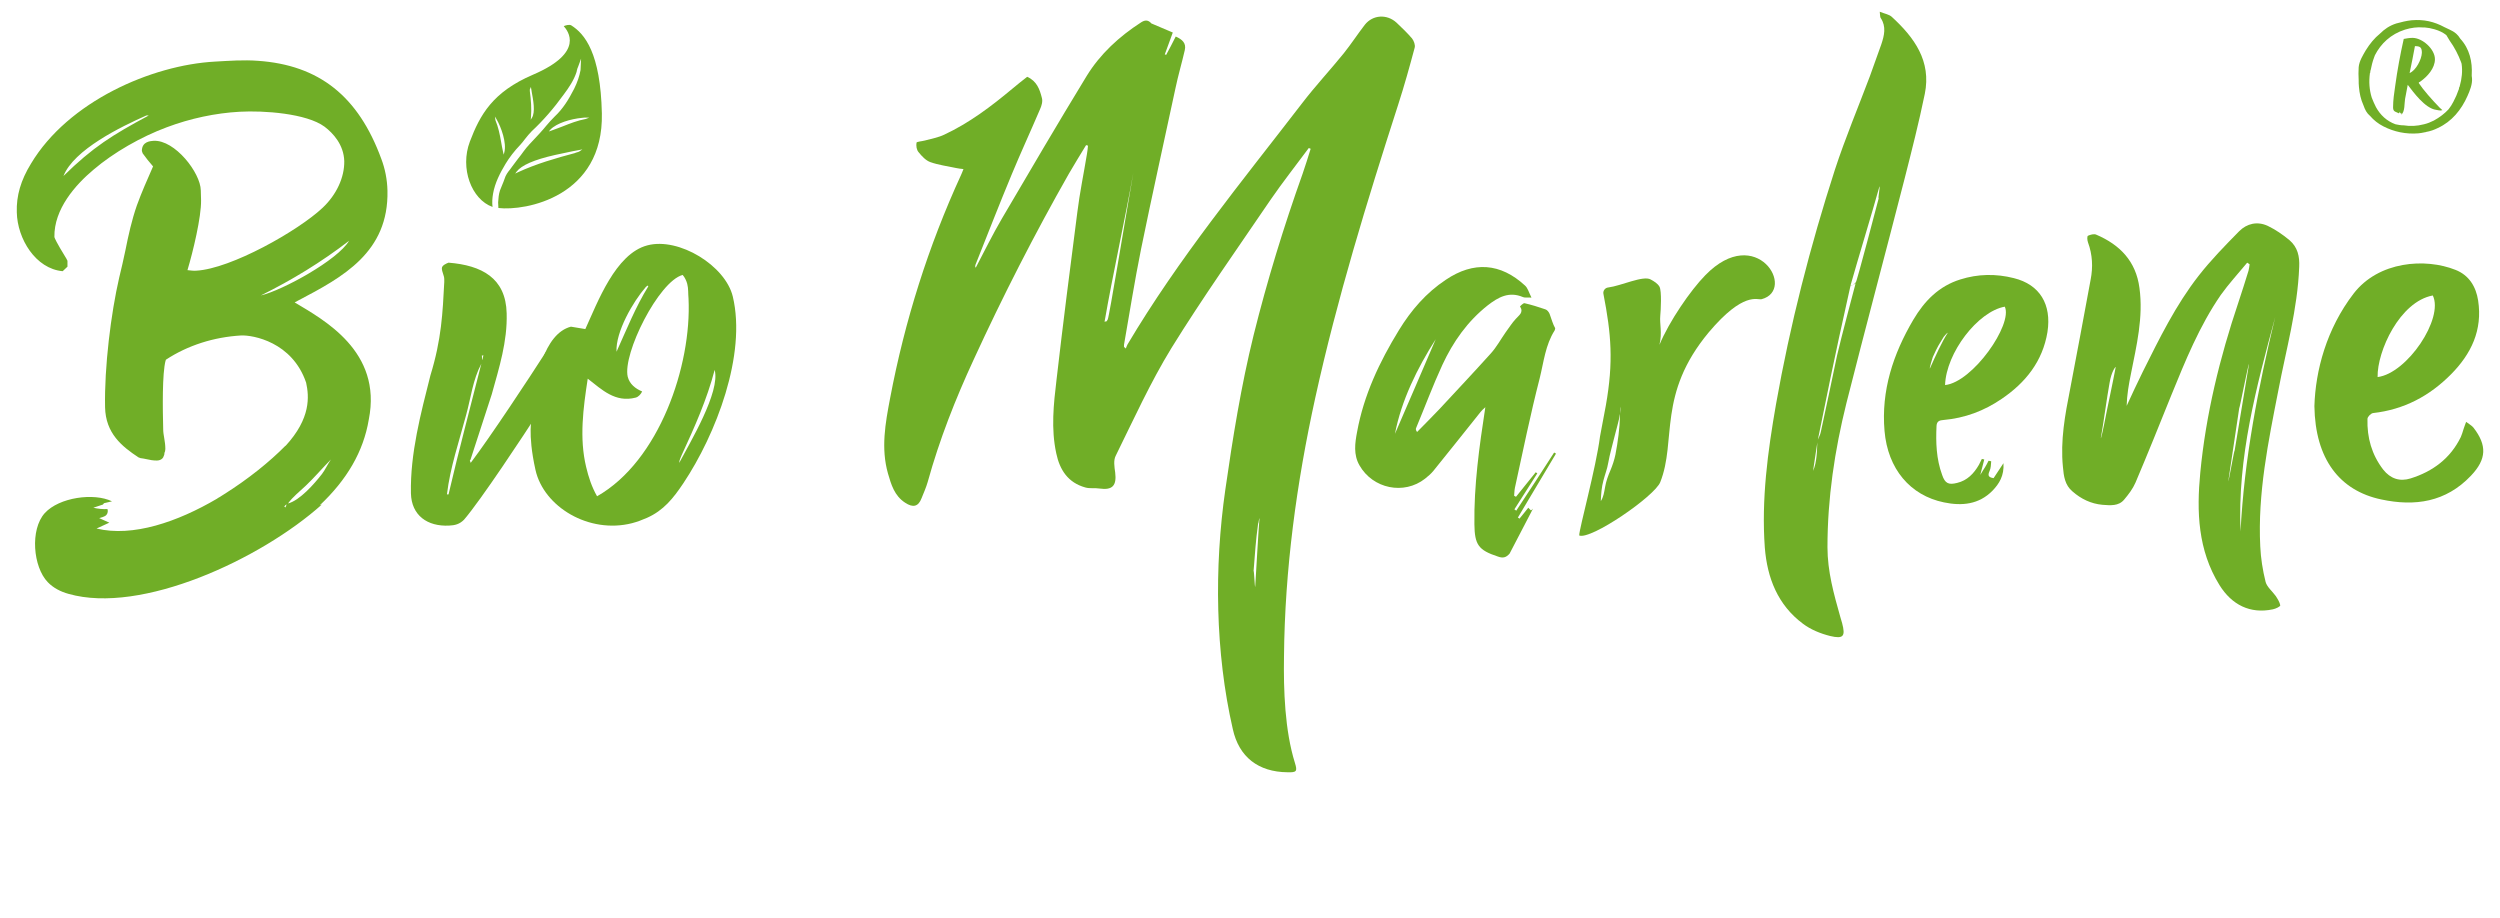 <?xml version="1.0" encoding="utf-8"?>
<!-- Generator: Adobe Illustrator 23.0.2, SVG Export Plug-In . SVG Version: 6.00 Build 0)  -->
<svg version="1.1" xmlns="http://www.w3.org/2000/svg" xmlns:xlink="http://www.w3.org/1999/xlink" x="0px" y="0px"
	 viewBox="0 0 937.5 344.3" style="enable-background:new 0 0 937.5 344.3;" xml:space="preserve">
<style type="text/css">
	.st0{fill:#70AE27;}
</style>
<g id="LOGO_gross_MARLENE">
</g>
<g id="Claim_ESP">
	<g>
		<g>
			<path class="st0" d="M470.7,220.1c-0.2,0-0.4-6-0.6-6c0.5-6.3,0.8-11.4,1.7-17.8c0.2,0,0.3-2,0.5-1.9
				C471.8,200.7,471.1,213.8,470.7,220.1 M415.4,119.8c-0.6,1.2-0.6,0.5-1.2,0.9c3.2-18.4,7.5-37.5,10.8-55.9c0.2,0-0.2,0,0,0
				C421.8,83.1,416,118.6,415.4,119.8 M493.2,149.3c8.2-37.3,19.4-73.7,31.1-110c2.3-7.1,4.3-14.3,6.2-21.4c0.3-1-0.3-2.6-1-3.5
				c-1.8-2.1-3.8-4-5.8-5.9c-3.6-3.3-8.9-3-11.9,0.8c-2.7,3.5-5.1,7.2-7.9,10.7c-5.1,6.3-10.7,12.3-15.6,18.7
				c-22.7,29.5-46.4,58.3-65.5,90.5c-0.3,0.5-0.4,1-0.6,1.5c-0.2-0.2-0.5-0.4-0.7-0.6c0-0.3,0-0.5,0-0.8c2.1-12,4-24,6.4-35.9
				c4.1-20.1,8.6-40.2,12.9-60.3c1-4.8,2.4-9.5,3.5-14.3c0.6-2.6-0.9-4-3.4-5.1c-1.2,2.4-2.4,4.7-3.6,6.9c-0.2-0.1-0.3-0.2-0.5-0.2
				c1-2.7,2-5.4,3-8.2c-2.8-1.2-5.4-2.3-8-3.4c-0.1,0-0.1-0.1-0.2-0.2c-1.2-1.2-2.3-1.1-3.7-0.2c-8.2,5.3-15.3,11.8-20.4,20.1
				c-10.8,17.7-21.3,35.6-31.8,53.5c-3.5,6-6.6,12.3-9.8,18.4c-0.3-0.4-0.2-0.8-0.1-1.1c4.5-11.3,8.9-22.6,13.6-33.9
				c3.4-8.2,7.1-16.2,10.6-24.4c0.6-1.3,1.1-3,0.7-4.3c-0.8-3.2-1.9-6.3-5.5-7.9c-1.8,1.4-3.7,2.9-5.6,4.5
				c-7.9,6.6-16.1,12.8-25.5,17.2c-2.3,1.1-4.8,1.5-7.3,2.2c-1.1,0.3-3,0.4-3.1,0.8c-0.2,1.2,0,2.7,0.8,3.6c1.2,1.5,2.7,3.1,4.4,3.7
				c3.1,1.1,6.4,1.5,9.6,2.2c0.9,0.2,1.8,0.3,2.8,0.4c-0.4,1-0.6,1.6-0.9,2.2c-12.3,26.8-21.1,54.7-26.6,83.7
				c-1.8,9.4-3.5,18.8-0.8,28.3c1.2,4.1,2.4,8.3,6.4,10.9c3,2,5,1.5,6.2-1.7c0.8-2,1.7-4,2.3-6.1c4.4-15.9,10.4-31.1,17.3-46
				c10.9-23.7,22.7-46.8,35.6-69.5c2.1-3.6,4.3-7.2,6.5-10.8c0.2,0.1,0.4,0.2,0.7,0.2c-0.1,1.1-0.2,2.1-0.4,3.2
				c-1.2,7.3-2.7,14.5-3.6,21.8c-2.7,20.9-5.4,41.9-7.8,62.8c-1.1,9.2-2.1,18.4-0.1,27.6c1.3,6.2,4.4,11,10.9,12.8
				c1.7,0.5,3.5,0.1,5.3,0.4c4.9,0.7,6.5-1.1,5.9-6c-0.3-2.1-0.7-4.6,0.2-6.3c6.7-13.6,13-27.5,20.9-40.4
				c11.7-18.9,24.6-37.1,37.1-55.5c4.6-6.7,9.6-13,14.4-19.5c0.2,0.1,0.5,0.2,0.7,0.3c-1,3.1-1.9,6.2-3,9.3
				c-7.1,19.9-13.3,40.1-18.4,60.6c-4.7,19.1-7.8,38.4-10.6,57.9c-4.2,29.2-3.8,61,2.8,89.8c2.3,10.5,9.6,16.1,20.5,16.2
				c3.4,0.1,3.8-0.3,2.8-3.5c-3.8-12.2-4.3-27.3-4.1-39.9C481.8,213.5,486.2,181.2,493.2,149.3"/>
			<path class="st0" d="M523.1,162.7c2.4-12.5,8.4-24.7,15.3-35.5C533.4,138.9,528,151.4,523.1,162.7 M581.1,117.7
				c-0.3-0.7-0.9-1.5-1.6-1.7c-2.6-0.9-5.2-1.7-7.8-2.3c-0.5-0.1-1.7,1.2-1.7,1.2c1.5,2.3-0.4,3.3-1.6,4.7c-1.4,1.5-2.5,3.3-3.7,4.9
				c-1.9,2.7-3.5,5.7-5.7,8.1c-6.3,7-12.8,13.9-19.2,20.8c-2.8,2.9-5.6,5.8-8.4,8.6c-0.5-0.7-0.5-1.1-0.4-1.4
				c3.3-7.9,6.3-16,9.9-23.8c4-8.6,9.4-16.3,17-22.3c4-3.1,8-5.3,13.2-3.1c0.6,0.3,1.4,0.1,3.2,0.2c-1-2-1.4-3.6-2.4-4.5
				c-9.2-8.5-19.3-9.2-29.7-2.2c-7.4,4.9-13,11.4-17.6,18.9c-7.3,11.9-13.2,24.4-15.7,38.2c-0.8,4.2-1.4,8.5,0.9,12.5
				c5,8.8,16.7,11.2,24.6,5c1.1-0.9,2.2-1.8,3.1-2.9c5.9-7.3,11.8-14.7,17.7-22.1c0.4-0.5,0.9-1,1.8-1.8c-2.3,15-4.3,29.4-4.1,43.9
				c0.1,7.7,1.5,9.7,8.8,12.1c1.9,0.7,3.1,0.4,4.4-1.1l8.8-16.9c-0.2,0.3-0.5,0.5-0.8,0.7c-0.4-0.4-0.7-0.7-1-1
				c-1.2,1.5-2.2,2.8-3.3,4.1c-0.2-0.2-0.4-0.3-0.6-0.4c4.8-8,9.5-16,14.3-24c-0.2-0.1-0.5-0.3-0.7-0.4c-4.7,7.3-9.4,14.6-14.2,21.8
				c-0.2-0.2-0.5-0.3-0.7-0.5c2.9-4.5,5.7-9,8.6-13.5c-0.2-0.1-0.4-0.3-0.6-0.4l-7.4,9.2c-0.2-0.1-0.5-0.3-0.7-0.4
				c0.1-1,0.1-2,0.3-3c3-13.7,5.8-27.5,9.3-41.1c1.5-6,2.1-12.4,5.6-17.9c0.1-0.2,0.2-0.6,0.2-0.8
				C582.3,121.5,581.8,119.6,581.1,117.7"/>
			<path class="st0" d="M607.5,155.2v0.7c-0.1,4.5-0.8,9.9-1.7,14.5c-0.4,2-1.1,4.1-1.9,6c-0.9,2.1-1.6,4-2,6.3
				c-0.3,1.7-0.6,3.8-1.6,5.2c0.1-2.6,0.3-5.3,1-7.8c0.6-2.3,1.4-4.2,1.8-6.6c0.6-3.4,1.6-6.7,2.4-10
				C606,161.3,607.1,157.9,607.5,155.2v-2.7C607.7,153.3,607.6,154.2,607.5,155.2 M660.6,112.2c13.2-3.5-1.9-28.7-21.1-9
				c-5.6,5.7-13.6,17.4-17.2,26.1c1.1-4.7,0-7.8,0.3-10.9c0.2-1.9,0.6-9.3-0.3-10.9c-0.7-1.2-2-2-3.3-2.7c-2.8-1.6-11.1,2.4-15.9,3
				c-1.2,0.1-2.1,1.3-1.8,2.5c2.9,14.9,3.8,25.3,0.9,41.7l-2.2,11.7c-1.5,11.8-7.8,34.5-7.8,37.1c4.3,1.8,28.3-14.7,30.4-20
				c6.2-15.6-1.2-32.9,18.2-56.2C653.9,109.1,659,112.6,660.6,112.2"/>
			<path class="st0" d="M682.8,162c-0.2,1-0.7,1.9-1.1,2.9c3.3-16,5.5-27.8,12.2-57.6c1-0.3,2-1.1,2.2-1.9c0.1-0.5-6,22.5-7.2,27.9
				C686.9,142.8,684.9,152.4,682.8,162 M679.9,176.6c0.5-3.6,1.1-7.1,1.6-10.7c-0.1,1.7-0.1,3.5-0.3,5.2
				C681,172.9,680.7,174.8,679.9,176.6 M704.8,69.9c0.3,0.1-0.6,4.4-0.3,4.5c0,0-8.2,31.4-8.7,31.9c-0.5,0.5-1.9,0.9-1.9,0.9
				C696.8,96.9,701.9,80.3,704.8,69.9 M714.2,67.1c2.7-10.6,5.4-21.2,7.6-31.9c2.5-12.3-3.9-21.1-12.4-28.9c-1-0.9-2.5-1.1-4.5-1.9
				c0.2,1.5,0.1,2.1,0.4,2.4c2.1,3.2,1.3,6.5,0.2,9.8c-1.5,4-2.8,8-4.3,12c-4.4,11.7-9.2,23.1-13.1,35c-9.3,28.8-16.8,58.1-22.1,88
				c-3.1,17.8-5.5,35.6-4.2,53.7c0.9,11.5,4.9,21.6,14.3,28.6c2.9,2.2,6.6,3.7,10.2,4.6c5,1.2,5.8,0.1,4.5-4.8
				c-0.2-0.8-0.5-1.6-0.7-2.4c-2.4-8.5-4.8-17-4.8-26.1c0-18.3,2.7-36.3,7.1-54C699.5,123.1,707,95.2,714.2,67.1"/>
			<path class="st0" d="M729.4,144.4c0.4-12.1,12.3-27.6,22.4-29.4C754.9,121.6,739.8,143.3,729.4,144.4 M723.7,138.2
				c-0.2-0.1,0.9-3.8,1.1-4.3c2-4.4,2.1-4.3,4.1-7.6c0.2-0.2,1.3-1.6,1.5-1.5C728,128.6,726.1,132.9,723.7,138.2 M755.2,104.3
				c-6.7-1.7-13.5-1.6-20.1,0.5c-8,2.5-13.4,8-17.6,15.1c-7.6,12.9-12.1,26.6-10.8,41.7c1.2,14.2,9.6,24.2,22.3,26.8
				c6.7,1.4,13.1,0.8,18.2-4.4c2.5-2.6,4.4-5.6,4.1-10.3c-1.5,2.3-2.6,4-3.7,5.6c-2.1-0.3-2.2-1.1-1.5-2.7c0.5-1.1,0.5-2.4,0.6-3.6
				c-0.3-0.1-0.7-0.2-1-0.2c-0.4,0.8-0.8,1.6-1.3,2.4c-0.5,0.8-1,1.5-1.8,2.9c0.6-2.4,1.1-4.1,1.5-5.8c-0.3-0.1-0.6-0.1-0.9-0.2
				c-0.4,0.7-0.7,1.5-1.1,2.2c-1.9,3.3-4.4,5.9-8.2,6.8c-3.2,0.8-4.5,0.2-5.6-3c-2.2-6-2.4-12.2-2.1-18.4c0.1-1.8,1.2-2.1,2.6-2.2
				c8-0.7,15.2-3.4,21.8-7.9c9-6.1,15.4-14.1,17.2-25.1C769.4,114.1,764.9,106.7,755.2,104.3"/>
			<path class="st0" d="M840.2,199.3c-1.2-27.7,5.9-54.1,13-80.4C846.8,145.4,841.6,172,840.2,199.3 M835.6,180.5
				c0.8-5.2,3.3-22.2,4.1-27.4c0.2,0,3.4-16.7,3.7-16.7c-0.8,5.2-4.6,27.3-5.4,32.5C837.8,168.8,835.8,180.5,835.6,180.5
				 M789.1,158.9c-0.2,0.9-1.1,5.5-1.3,5.4c1-5.4,2.3-15.4,3.3-20.8c0.7-4.1,2.1-5.9,2.3-5.9C792.4,143.1,790.1,153.6,789.1,158.9
				 M862.2,100.1c0.2-4-0.6-7.4-3.6-10c-2.5-2.1-5.3-4-8.2-5.4c-3.9-1.8-7.8-0.9-10.7,2c-5.3,5.4-10.6,10.8-15.2,16.7
				c-8.6,11-14.7,23.5-20.9,35.9c-2.1,4.2-4.1,8.6-6.1,12.9c0.1-4.1,0.8-8.1,1.6-12c2.1-10.6,4.7-21.2,3.2-32.2
				c-1.3-10-7.3-16.2-16.2-20c-0.8-0.4-2.2,0-3.1,0.4c-0.4,0.2-0.3,1.7,0,2.5c1.7,4.6,1.9,9.3,1,13.9c-2.5,13.7-5.1,27.4-7.7,41.1
				c-1.9,9.6-3.7,19.3-2.7,29.2c0.3,3.4,0.7,6.8,3.6,9.2c3.2,2.8,6.9,4.6,11.2,5c2.9,0.2,6.1,0.6,8.2-2c1.6-1.9,3.2-4,4.2-6.3
				c4.6-10.8,9-21.8,13.4-32.7c5.3-13,10.6-26.1,18.6-37.7c3-4.2,6.6-8.1,9.9-12.1l0.9,0.6c-0.1,0.8-0.2,1.6-0.4,2.4
				c-1.2,4-2.5,7.9-3.8,11.9c-7,20.8-12.2,42-14.3,63.9c-1.4,14.6-0.9,29,7.2,42.1c4.6,7.4,11.5,10.9,20,9.1
				c1.1-0.2,2.9-1.1,2.8-1.5c-0.2-1.2-1-2.4-1.7-3.5c-1.3-1.8-3.3-3.4-3.8-5.3c-1.1-4.4-1.8-8.9-2-13.3c-1-19.9,3-39.2,6.8-58.6
				C857.3,131,861.6,115.9,862.2,100.1"/>
			<path class="st0" d="M912.3,110.8c4.2,8.6-9.6,29.2-20.7,30.6C891.4,131.7,899.9,113.1,912.3,110.8 M924.8,158.2
				c-0.3,0.9-0.7,1.8-1,2.8c-0.3,1-0.6,2-1,2.9c-3.9,8-10.5,12.9-18.8,15.5c-4.1,1.3-7.6,0.1-10.3-3.3c-4.3-5.6-6.1-12-5.9-19
				c0-0.8,1.3-2.1,2.1-2.2c11.6-1.3,21.2-6.4,29.3-14.6c7.5-7.6,11.8-16.5,10.1-27.6c-0.8-5.2-3.4-9.5-8.5-11.5
				c-11.3-4.5-28.8-3.3-38.2,8.9c-10.2,13.3-14.3,28.9-14.7,42.2c0.3,19.8,9.4,31.7,25.1,35c12.6,2.7,24.2,1,33.6-8.9
				c5.9-6.2,6.1-11.4,0.9-18.1C926.8,159.5,925.7,158.9,924.8,158.2"/>
			<path class="st0" d="M912.7,45.2c-1.2,0.6-2.4,1.1-3.7,1.4c-2.7,0.7-5.2,0.8-7.6,0.4c-0.1,0-0.1,0-0.2,0c-0.9,0-1.9-0.2-2.9-0.4
				c-3.3-1.2-5.7-3.5-7.3-6.4c-0.6-1.1-1.1-2.4-1.6-3.6c-0.9-2.9-1.1-5.9-0.7-9h0l0-0.2l0.1,0c0-0.3,0.1-0.5,0.1-0.8l0,0
				c0-0.1,0-0.2,0.1-0.3v0c0.3-1.6,0.7-3.2,1.3-4.8c0.1-0.3,0.2-0.5,0.3-0.8c2.2-4.3,5.9-7.9,11.3-9.6c2.3-0.7,4.6-1,6.8-0.8
				c0.2,0,0.4,0,0.6,0c1.2,0.1,2.3,0.3,3.3,0.6c0.1,0,0.3,0.1,0.4,0.1c1.7,0.5,3.2,1.2,4.4,2.2c0.4,0.6,0.8,1.3,1.2,2
				c1.8,2.5,3.3,5.4,4.3,8.1c0.1,0.2,0.1,0.4,0.2,0.6c0.4,2.8,0.1,5.6-0.7,8.4l0,0l0,0.2l-0.1,0c-0.1,0.3-0.2,0.5-0.2,0.8l0,0
				c0,0.1,0,0.2-0.1,0.3v0c-0.5,1.5-1.2,3.1-2,4.6c-0.5,1-1.1,1.9-1.8,2.8C916.7,42.6,914.9,44,912.7,45.2 M926.9,28.5
				c0-0.1,0-0.3,0-0.4c0.3-4.9-0.8-9.8-4.3-13.6c-0.9-1.5-2-2.5-4-3.4l-1.9-0.9c-3.9-2.1-7.7-3-12.4-2.6c-1.9,0.2-3.9,0.7-5.7,1.2
				c-2.5,0.8-4.4,2.1-6.1,3.8c-2.1,1.7-3.8,3.8-5.3,6.2c-1.1,1.9-2.5,4.1-2.7,6.4c-0.1,1.6-0.1,3.2,0,4.9c0,0.8,0,1.6,0.1,2.5
				c0.2,2.4,0.7,4.7,1.7,6.9c0,0,0,0,0,0c0.6,1.7,1.2,2.9,2.5,4c1.3,1.5,3,2.9,5,3.9c3.9,2,8.4,3,13.1,2.6c0.8-0.1,1.6-0.2,2.4-0.4
				c0.1,0,0.3,0,0.4-0.1c1.7-0.3,3.1-0.8,4.5-1.5c5.2-2.4,8.8-6.8,11.1-12c0.9-2,1.9-4.5,1.7-6.7C927,29,926.9,28.7,926.9,28.5"/>
			<path class="st0" d="M903.6,27.4c0.7-3.3,1.4-6.8,2-10.1c2,0,2.6,0.5,2.6,2.5C908.1,22.3,906,26.4,903.6,27.4 M907,31.1l0.2-0.3
				c0.2,0,0.3-0.1,0.4-0.2c2.7-1.9,5.5-5,5.5-8.4c0-3.8-4.7-8-8.4-8c-1.1,0-2.3,0.2-3.3,0.4c-1.3,5.8-2.4,11.7-3.2,17.6
				c-0.4,2.7-0.8,5.4-0.8,8.1c0,1.7,1.1,1.6,2.2,2.2l0.4-0.6l0.1,0.6l0.4-0.1v0.6c1.4-1.2,1.1-4.2,1.4-5.9l1-5.3
				c2,2.6,6.5,8.9,10.7,9.4c0.5,0.1,1.6,0.4,2.3,0.1l-1-0.9C911.9,37.3,908.8,33.8,907,31.1"/>
			<path class="st0" d="M97.8,110.8c11.7-5.8,22.7-12.5,33.1-20.5C126.7,97.5,105.9,108.9,97.8,110.8 M124.1,172.3
				c-1.3,1.9-2.1,3.8-3.4,5.5c-2.8,3.6-8.3,9.9-12.7,11c1.9-2.6,4.3-4.4,6.6-6.6C117.9,179.1,120.9,175.5,124.1,172.3 M107.4,189.1
				c0,0.5-0.2,0.9-0.4,1.2l-0.4-0.4L107.4,189.1z M23.8,66c3.9-9.9,21.6-18.5,31.1-22.7l0.9,0C42.2,50.6,34.9,55.1,23.8,66
				 M145.3,71.5c-0.1-4.2-0.9-8.2-2.3-11.9c-8.6-23.5-23.3-35.2-46.3-36.8c-5.3-0.4-10.8,0-16.1,0.3c-23.7,1.3-55,14.9-69,38.3
				c-3.8,6.2-5.5,12-5.3,18.2c0.2,10,7.1,21.2,17.2,22.1l1.8-1.7l0-2.2L24.9,97l-0.3-0.5c-3.5-5.7-4.1-7.2-4.2-7.6
				c-0.2-10.5,7.9-19.6,14.7-25.3c7.5-6.4,17.8-12.3,27.5-15.9c8.8-3.3,18.2-5.3,27.3-5.8c9-0.5,25,0.6,31.8,5.6
				c3.3,2.5,7.2,6.8,7.4,12.9c0.1,6.1-2.9,12.6-8.1,17.5c-9.1,8.6-34.4,22.9-47.4,23.6c-1,0.1-2.2-0.1-3.3-0.2
				c2.1-7,5.2-19.9,5.1-26.2l-0.1-3.7c-0.1-6.6-9.7-19-17.7-18.6c-1.1,0.1-4.4,0.2-4.4,3.8l0.3,0.9c1.2,1.7,2.5,3.3,3.9,4.9
				c-2.1,4.8-4.3,9.7-6.1,14.7c-1.9,5.5-3.1,10.9-4.3,16.9c-0.7,3.4-1.5,6.8-2.3,10.1c-3.1,13.4-5.6,33.6-5.3,48.6
				c0.2,9.8,6.3,14.7,12.5,18.8l0.8,0.3c0.7,0.1,1.5,0.2,2.3,0.4c1.2,0.3,2.5,0.5,3.8,0.5c0.9,0,1.6-0.3,2.1-0.8l0.3-0.4l0.4-1
				c0-0.5,0.1-0.9,0.3-1.3l0.1-0.8l0-0.2c0-1.3-0.2-2.6-0.4-3.8c-0.2-1.2-0.4-2.3-0.4-3.3c-0.2-7.8-0.4-21.1,0.9-25.9
				c0.1-0.1,0.1-0.2,0.1-0.3l0,0c8.2-5.4,18-8.5,28.2-9.1c4.4-0.2,19.2,2.4,24.4,17.7c1.1,5.1,1.9,13.3-7.8,23.8l0.1-0.2
				c-6,6.1-14.1,12.6-23,18.2c-0.7,0.4-1.3,0.8-1.9,1.2c-0.3,0.1-0.5,0.3-0.8,0.5c-14.8,8.7-31.6,14.5-45.2,11.2l4.8-2.2l-3.8-1.7
				c0.6-0.2,2.1-0.5,2.7-1.2c0.6-0.7,0.6-1.6,0.4-2.2c-1.7,0.1-3.6-0.1-5.3-0.5l3.6-1.2l0.4-0.5L42,188c-6.8-3.3-19.8-1.5-25.2,4.4
				c-5.6,6.2-4.4,20.2,1.1,25.9c2.1,2.2,4.9,3.6,7.8,4.4c27.3,7.8,72.1-13,95-33.5l-0.8,0.3c10.1-9.5,16.4-20.1,18.4-32.2
				c5.1-25.6-17-37.4-27.8-43.9c0.4-0.2,0.9-0.5,1.3-0.7C128.6,103.9,145.8,94.6,145.3,71.5"/>
			<path class="st0" d="M168.2,185.4l-0.6,0c1.2-10.1,4.6-20,7.2-29.8c1.8-6.5,2.5-13.2,5.7-19.2C176.4,152.7,172,169.1,168.2,185.4
				 M180.7,133.3l0.6,0c-0.3,0.6-0.2,1.4-0.5,1.7L180.7,133.3z M204.9,131.7c-6.8,10.6-20.8,31.8-28.4,41.9c0-0.3-0.3-0.8-0.3-0.8
				c0-0.3,0.3-0.3,0.3-0.6l7.9-24.3c2.8-10.1,5.9-19.8,5.6-30.4c-0.3-13.3-9.4-18-21.8-19c-0.8,0.3-2.5,1-2.5,2.1
				c0,1.4,0.9,2.7,0.9,4.1l0,1.1c-0.6,11.4-1,21.4-5.2,35c-3.6,14.3-7.6,29.2-7.3,44.2c0.2,8.3,6.2,12.5,14.3,12.1
				c2.2-0.1,3.9-0.5,5.6-2.2c6.3-7.3,22.6-32,28-40.4"/>
			<path class="st0" d="M254.7,173.6c0-1.1,0.7-2.2,1-3.1c4.8-10.4,9.4-20.7,12.3-31.8C270.2,147,258.7,166,254.7,173.6
				 M223.9,186.1c-2-3.5-3.2-7.2-4.1-11c-2.6-10.8-1.1-22,0.6-33.1c5.3,4.1,10.3,9.1,18,7.1c1.1-0.3,2-1.4,2.4-2.3
				c-2.6-1.1-4.7-2.8-5.4-5.5c-2-8.6,11.6-35.8,20.6-38.2c0.8,0.9,1.4,2.2,1.7,3.3c0.5,1.9,0.3,3.6,0.5,5.6
				C259.4,137.1,247.2,172.9,223.9,186.1 M242.2,107.6c0.3-0.1,0.2-0.3,0.5-0.4l0.3-0.1l0.1,0.3c-4.8,7.8-8.1,16.1-11.9,24.5
				C230.8,124.5,237.4,113.1,242.2,107.6 M242.8,92c-12,3.1-18.7,21.4-23.3,31.4l-5.4-0.9c-10,2.6-13.9,19.6-14.6,33.8
				c0,0-1.8,6,1.3,19.9c3.1,13.9,20.1,24.1,36.2,20c1.9-0.5,3.8-1.2,5.6-2c6.3-2.8,9.9-7.4,13.6-12.9c12.3-18.4,23.8-48.3,18.6-70.1
				C272,99.6,254.6,88.9,242.8,92"/>
			<path class="st0" d="M219.7,44.6c-3.2,0.6-5.9,1.7-8.7,2.8c-1.4,0.5-2.8,1.1-4.3,1.6l-0.9,0.3l0.6-0.7c2.4-2.5,7.7-4,11.8-4.4
				c0.6-0.1,1.1-0.1,1.6-0.1l1.2,0L219.7,44.6z M217.7,56.5c-0.5,0.4-1.1,0.6-1.6,0.7c-0.2,0.1-0.4,0.1-0.5,0.2
				c-7.1,1.9-14.5,4-21.6,7.3l-0.8,0.4l0.5-0.7c1.8-2.4,6.5-4.5,14.5-6.3c2.4-0.5,4.7-1,6.6-1.4c1-0.2,2-0.4,2.7-0.5l0.9-0.2
				L217.7,56.5z M199.4,44.3l-0.4,0.6l0.1-0.7c0.3-3.5,0-6.8-0.4-9.9c0-0.1,0-0.2,0-0.2c0-0.2-0.1-0.5,0.1-0.8l0.3-0.7l0.1,0.7
				c0.1,0.3,0.1,0.7,0.2,1.2C199.9,37.3,200.9,42.1,199.4,44.3 M189.1,57.2l-0.2,0.8l-0.2-0.8c-0.3-1.4-0.6-2.8-0.8-4.1
				c-0.5-2.8-1-5.3-2.1-8l-0.2-1.4l0.6,1C187.9,47.6,190.1,53.6,189.1,57.2 M214.2,9.5c-0.7-0.4-2.1,0-2.8,0.3
				c1.5,1.7,8.1,9.8-11.5,18.2c-15.2,6.5-19.9,15.1-23.7,25.1c-3.8,10,0.6,21.7,8.5,24.5c-0.2-1.6-0.1-3.3,0.2-5
				c0.7-4,2.6-7.7,4.7-11.2c1.4-2.3,3.2-4.7,5.6-7.2c0.6-0.7,1.2-1.4,1.7-2.1c0.8-1,1.6-2,2.5-2.9c4.2-3.9,8.3-8.6,12.1-13.9
				c1.8-2.4,3.7-5.2,4.7-8.3c0-0.1,0.1-0.3,0.1-0.5c0.1-0.4,0.3-1.2,0.5-1.5l1.1-3l-0.2,4.3c-0.4,2.2-1.2,4.6-2.4,7
				c-2.1,4.1-4.2,7.5-7.3,10.4c-1.1,1.1-2.2,2.3-3.2,3.5c-0.3,0.4-0.7,0.8-1,1.2c-1,1.2-2,2.2-3,3.3c-1.5,1.6-3.1,3.2-4.4,5
				c-0.7,1-1.4,1.9-2.2,2.9c-0.7,0.9-1.4,1.9-2.1,2.8c-0.3,0.4-0.6,0.8-0.8,1.1c-0.9,1.1-1.7,2.2-2.1,3.6c-0.5,1.5-1.2,2.9-1.7,4.3
				c-0.5,1.5-0.6,3-0.7,4.5c0,0.7,0.1,1.4,0.1,2.1c10,1.2,39.5-4.1,38.8-35.5C225.2,19.9,219.3,12.7,214.2,9.5"/>
		</g>
	</g>
</g>
</svg>
